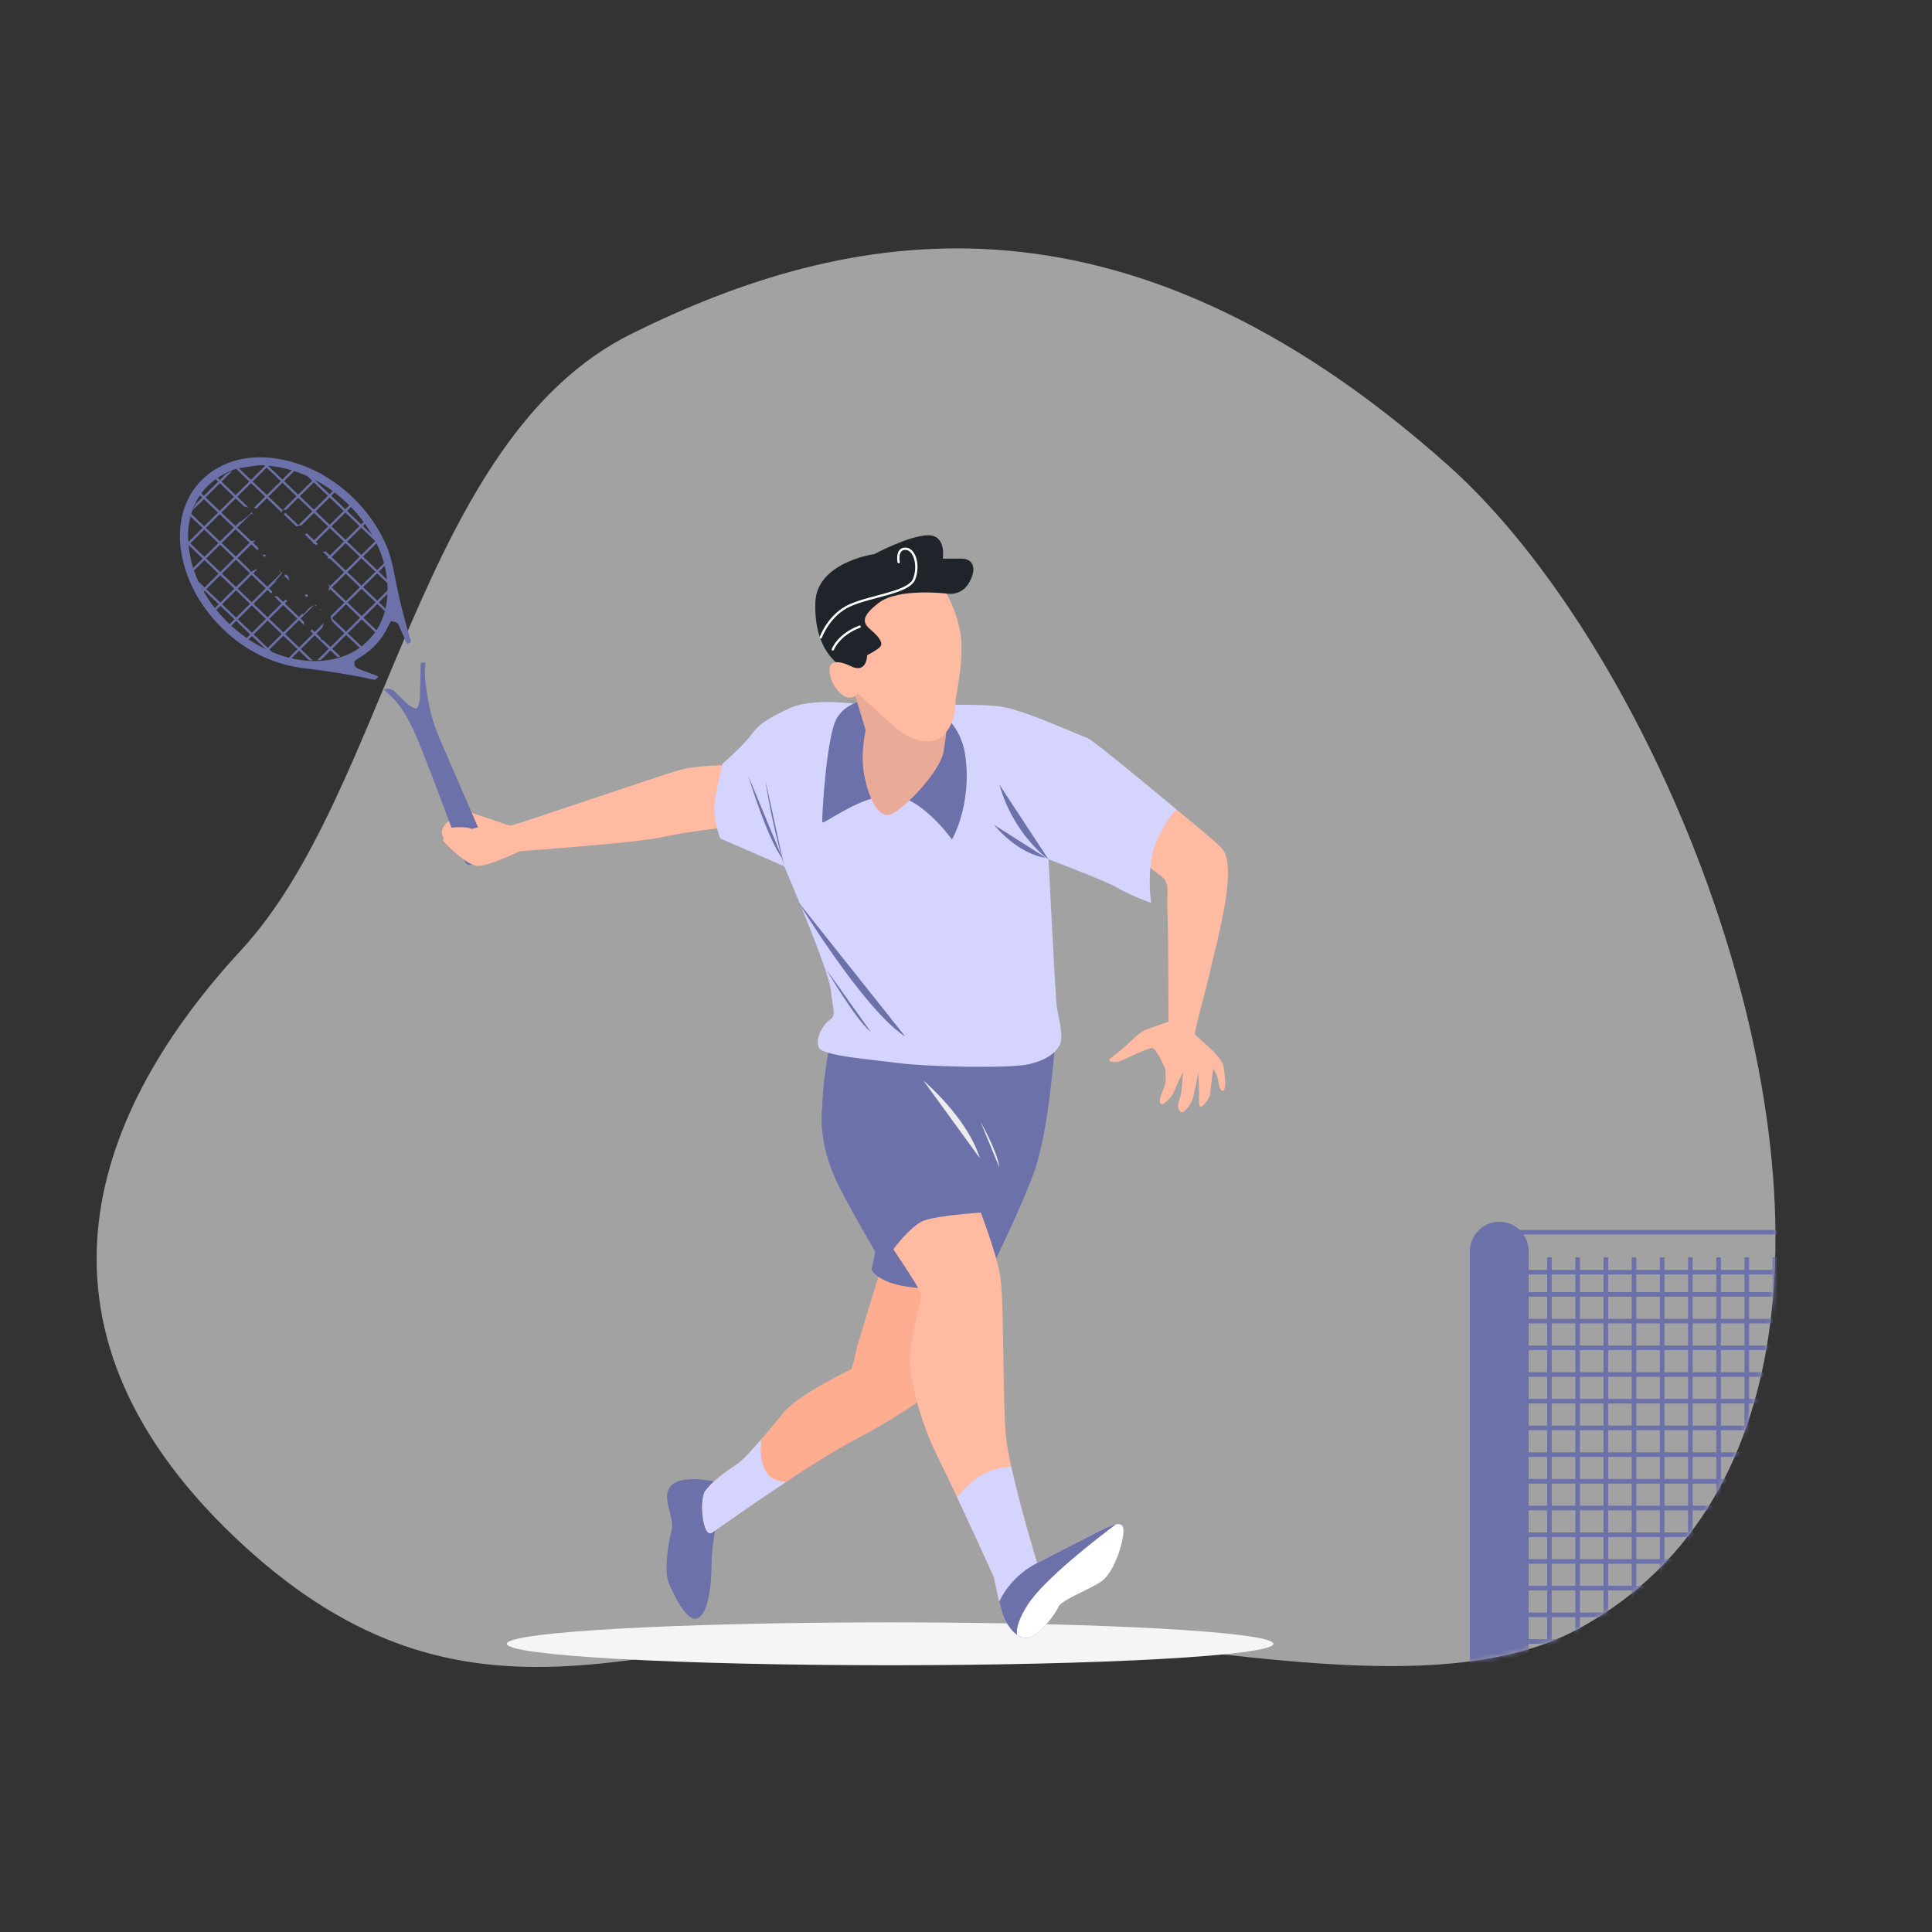 <svg width="420" height="420" viewBox="0 0 420 420" fill="none" xmlns="http://www.w3.org/2000/svg">
<rect x="0" y="0" width="420" height="420" fill="#333333" stroke="none"/>
<g clip-path="url(#clip0_1074_187)">
<path opacity="0.6" d="M384.93 286.94C392.83 222.4 354.54 136.62 314.85 101.2C243.19 37.25 183.65 49.62 137.35 72.53C91.04 95.44 84.43 171.9 52.46 206.5C20.49 241.1 2.3 287.63 50.81 333.96C99.32 380.28 138.46 356.75 189.17 353.81C239.89 350.87 307.14 374 343.52 353.89C368.93 339.85 381.44 315.47 384.93 286.94Z" fill="#ECECEC"/>
<path d="M193.5 362.01C239.516 362.01 276.82 359.924 276.82 357.35C276.82 354.776 239.516 352.69 193.5 352.69C147.484 352.69 110.18 354.776 110.18 357.35C110.18 359.924 147.484 362.01 193.5 362.01Z" fill="#F5F5F5"/>
<path d="M158.84 166.32C158.84 166.32 151.75 166.32 147.96 167.33C144.16 168.34 111.77 179.48 111.01 179.48C110.25 179.48 102.4 176.44 101.39 176.44C100.38 176.44 95.57 178.97 96.07 181.25C96.58 183.53 101.64 187.07 103.16 188.08C104.68 189.09 113.03 185.04 113.03 185.04C113.03 185.04 138.09 183.27 143.91 182C149.73 180.73 156.82 179.98 156.82 179.98L158.84 166.31V166.32Z" fill="#FFBAA2"/>
<path d="M56.988 99.421C68.046 99.669 79.125 107.487 83.925 118.456C84.674 120.13 85.245 122.16 85.755 124.887C86.065 126.467 86.373 128.028 86.453 128.371C86.552 128.712 86.763 129.653 86.919 130.452C87.234 131.92 88.613 137.123 89.127 138.696C89.397 139.518 89.404 139.573 88.967 139.795C88.741 139.917 88.51 140.002 88.489 139.986C88.427 139.937 87.85 138.596 86.928 136.442C86.555 135.54 86.406 135.391 85.845 135.22C85.479 135.117 85.117 135.051 85.026 135.062C84.934 135.074 84.612 135.617 84.322 136.267C83.124 138.873 81.135 141.096 78.447 142.791C77.034 143.676 76.967 143.74 77.041 144.326C77.14 145.114 77.38 145.251 80.164 146.241C82.052 146.915 82.43 147.11 82.151 147.256C81.959 147.355 81.757 147.529 81.698 147.648C81.623 147.788 81.288 147.793 80.675 147.646C77.549 146.886 71.209 145.859 66.417 145.308C60.098 144.595 54.483 142.081 49.569 137.75C44.968 133.695 41.575 128.447 40.054 123.001C37.308 113.28 40.694 104.706 48.675 101.043C51.245 99.883 53.894 99.364 56.988 99.421ZM49.667 102.574C44.486 104.992 41.628 109.035 40.948 114.87C40.7 117.04 41.147 120.891 41.94 123.359C43.663 128.78 47.422 133.982 52.381 137.787C63.577 146.39 77.412 145.508 82.507 135.881C85.03 131.099 84.803 124.262 81.927 118.242C77.646 109.329 68.652 102.57 59.466 101.38C56.781 101.029 56.911 101.031 53.9 101.484C51.507 101.822 50.967 101.964 49.667 102.574Z" fill="#6D71AA"/>
<path d="M92.481 144.386C92.266 146.198 92.362 147.693 92.855 150.885C93.544 155.336 94.263 157.682 96.762 163.337C97.154 164.255 97.906 165.983 98.423 167.164C98.943 168.363 99.777 170.304 100.294 171.485C101.802 174.978 102.579 176.758 104.55 181.29L106.437 185.59L106.134 186.112C105.656 187.009 104.382 187.727 102.968 187.923C102.026 188.06 101.654 188.032 101.388 187.824C101.06 187.568 99.615 183.993 97.566 178.392C94.733 170.677 90.97 160.978 89.992 158.925C88.209 155.151 86.688 152.801 84.474 150.885C83.935 150.414 83.494 149.985 83.487 149.931C83.48 149.876 83.746 149.786 84.091 149.743C84.69 149.668 84.854 149.796 85.629 150.175C86.875 151.432 88.218 152.732 88.63 153.071C89.455 153.767 90.355 154.175 90.606 153.976C90.992 153.667 91.325 152.212 91.321 150.855C91.315 150.074 91.359 148.228 91.396 146.754L91.469 144.104L91.995 144.038C92.449 143.981 92.51 144.029 92.481 144.386Z" fill="#6D71AA"/>
<path d="M63.672 99.616L63.76 99.708C63.714 99.694 63.666 99.674 63.62 99.667L63.672 99.616ZM41.101 122.626C41.105 122.664 41.117 122.701 41.134 122.737L41.06 122.663L41.1 122.62L41.101 122.626Z" fill="#6D71AA"/>
<path fill-rule="evenodd" clip-rule="evenodd" d="M56.76 100.496L56.754 100.49L56.748 100.497L56.76 100.496ZM51.374 101.962C51.541 101.889 51.709 101.822 51.884 101.76L54.562 104.322L57.604 101.303L56.76 100.496C56.863 100.483 56.966 100.472 57.07 100.46C57.179 100.448 57.289 100.436 57.401 100.422L57.956 100.953L58.596 100.318C58.84 100.301 59.085 100.297 59.33 100.293L58.317 101.298L61.391 104.239L64.43 101.224L63.917 100.733L63.91 100.728L64.034 100.755C64.261 100.806 64.493 100.857 64.725 100.918L64.78 100.864L64.786 100.87L64.794 100.862L64.887 100.957C64.954 100.975 65.023 100.993 65.092 101.011C65.161 101.029 65.23 101.047 65.297 101.065L65.146 101.215L68.22 104.155L69.571 102.814C69.724 102.895 69.878 102.975 70.025 103.063L68.579 104.499L71.648 107.435L73.576 105.521C73.705 105.625 73.835 105.735 73.958 105.845L72.009 107.78L75.078 110.716L76.987 108.821L76.987 108.821L76.987 108.821L76.987 108.821L76.987 108.821L76.987 108.821L76.987 108.822L76.987 108.822C77.099 108.947 77.21 109.073 77.314 109.199L75.439 111.061L78.514 114.003L79.914 112.614C79.952 112.677 79.993 112.741 80.035 112.804C80.086 112.883 80.138 112.963 80.186 113.045L78.874 114.347L81.947 117.287L82.282 116.955C82.316 117.037 82.352 117.119 82.388 117.201C82.424 117.283 82.459 117.365 82.494 117.447L82.308 117.632L82.724 118.03C82.865 118.391 82.998 118.746 83.125 119.109L81.951 117.986L78.914 120.999L81.981 123.932L83.944 121.984L83.95 122.009C83.993 122.194 84.034 122.373 84.065 122.567L82.341 124.277L84.529 126.37C84.545 126.607 84.555 126.845 84.551 127.085L81.985 124.63L78.944 127.648L82.013 130.583L84.539 128.076C84.53 128.33 84.52 128.577 84.503 128.818L82.376 130.93L83.939 132.425C83.894 132.611 83.842 132.797 83.789 132.976L82.02 131.283L78.99 134.291L81.934 137.117C81.85 137.26 81.752 137.399 81.653 137.537L81.653 137.538L78.636 134.643L75.596 137.661L78.61 140.539C78.5 140.622 78.388 140.697 78.274 140.774L78.19 140.831L75.24 138.014L72.206 141.027L73.977 142.722C73.793 142.779 73.609 142.828 73.417 142.879L71.85 141.38L69.726 143.489C69.469 143.508 69.219 143.526 68.968 143.538L68.967 143.531L71.486 141.031L68.416 138.095L65.385 141.102L67.953 143.559C67.709 143.57 67.462 143.561 67.215 143.552L67.215 143.552L65.026 141.458L63.298 143.174C63.17 143.156 63.043 143.132 62.916 143.109C62.846 143.096 62.776 143.083 62.704 143.071L62.699 143.076L62.698 143.069L62.704 143.071L64.671 141.118L61.601 138.182L58.565 141.194L59.752 142.33C59.383 142.217 59.02 142.096 58.648 141.963L58.211 141.546L58.019 141.737C57.899 141.691 57.778 141.643 57.66 141.595C57.612 141.576 57.565 141.557 57.518 141.539L57.516 141.541L57.509 141.535L57.518 141.539L57.855 141.205L54.779 138.263L53.461 139.571C53.306 139.484 53.159 139.397 53.012 139.309L53.012 139.309L53.011 139.309L53.018 139.308L54.418 137.918L51.346 134.979L49.46 136.851C49.358 136.778 49.26 136.698 49.162 136.618C49.13 136.592 49.098 136.567 49.066 136.541L49.066 136.535L50.983 134.632L47.913 131.696L45.952 133.642C45.896 133.58 45.839 133.519 45.782 133.458L45.782 133.458C45.725 133.397 45.667 133.336 45.612 133.273L47.551 131.349L44.483 128.415L43.032 129.856C42.94 129.714 42.853 129.566 42.766 129.417L44.123 128.07L41.05 125.132L40.901 125.28L40.902 125.285L40.895 125.286L40.901 125.28L40.882 125.219L40.881 125.219C40.844 125.1 40.809 124.986 40.777 124.87L40.693 124.79L40.69 124.793L40.689 124.787L40.693 124.79L40.699 124.783L40.695 124.779L40.731 124.744C40.649 124.47 40.574 124.195 40.513 123.925L41.044 124.433L44.079 121.421L41.004 118.48L39.984 119.492L39.984 119.498L39.977 119.499L39.984 119.492C39.98 119.249 39.985 119.018 39.996 118.779L40.645 118.135L40.071 117.587L40.07 117.58C40.091 117.367 40.112 117.16 40.133 116.954L40.134 116.953L40.134 116.948L41.003 117.779L44.036 114.769L41.346 112.196C41.406 112.022 41.474 111.854 41.542 111.693L44.39 114.417L47.4 111.431L44.328 108.497L41.889 110.918L41.888 110.912C42.112 110.418 42.353 109.943 42.61 109.492L43.964 108.149L43.314 107.529L43.307 107.524C43.356 107.455 43.405 107.387 43.454 107.32L43.454 107.32L43.454 107.32L43.455 107.32L43.455 107.32L43.455 107.32L43.455 107.32L43.455 107.32L43.455 107.32L43.455 107.32L43.455 107.32L43.455 107.32L43.455 107.32L43.455 107.32L43.455 107.319L43.455 107.319L43.455 107.319C43.505 107.251 43.554 107.184 43.603 107.114L44.319 107.797L47.439 104.702L46.81 104.099C46.941 103.996 47.079 103.899 47.223 103.801L47.794 104.349L49.116 103.038C49.575 102.781 50.063 102.534 50.566 102.304L48.156 104.697L51.221 107.638L54.208 104.674L51.374 101.962ZM51.374 101.962L51.369 101.958L51.37 101.964L51.374 101.962ZM69.719 138.648L68.772 137.742L70.104 136.42C70.198 136.072 70.297 135.743 70.385 135.472L70.382 135.448L68.415 137.401L67.826 136.838L67.782 136.867C67.71 136.948 67.59 137.056 67.433 137.154L68.06 137.754L65.029 140.762L61.96 137.826L64.991 134.818L66.166 135.942C66.156 135.852 66.138 135.761 66.107 135.669C66.016 135.401 66.001 135.225 66.025 135.114L65.346 134.465L68.26 131.573C68.108 131.628 67.947 131.704 67.814 131.774L67.251 132.129L65.98 133.565L65.753 133.364L64.989 134.123L61.914 131.181L62.456 130.643L62.075 130.392L62.327 130.069L61.553 130.837L60.303 129.64L59.906 129.611L59.628 129.687L61.198 131.189L58.167 134.198L55.094 131.258L58.125 128.249L58.934 129.023L59.23 128.614L58.48 127.896L60.211 126.178L59.646 126.535L61.34 124.62L60.713 124.065L60.641 124.074L61.14 124.55L58.118 127.55L55.048 124.614L55.89 123.779L55.808 123.706L54.764 124.191L54.687 124.267L54.658 124.24L54.542 124.293L54.263 124.047L54.342 123.938L51.619 121.333L54.635 118.339L55.959 119.603L56.257 119.266L55.908 118.958L55.915 118.869L54.99 117.986L55.512 117.469L55.497 117.456L54.725 117.626L54.684 117.589L54.63 117.642L51.554 114.706L54.655 111.628L55.009 111.968L55.042 111.93L54.695 111.339L53.989 112.137L52.439 113.326L52.19 113.371L51.193 114.361L48.115 111.422L51.225 108.336L53.134 110.168L53.301 110.105L54.063 110.366L51.581 107.983L54.568 105.018L57.642 107.96L55.258 110.326L55.691 110.6L58.003 108.305L61.076 111.245L60.929 111.391L61.004 111.517L61.71 110.719L62.129 110.901L64.832 108.218L67.9 111.154L64.859 114.173L62.014 111.451L61.844 111.691L61.693 111.835L64.427 114.451C64.746 114.341 65.126 114.274 65.504 114.236L68.261 111.5L71.33 114.436L68.289 117.454L66.686 115.921C66.577 116.031 66.44 116.131 66.272 116.216L67.934 117.807L67.873 117.867C68.067 117.944 68.181 118.085 68.126 118.32L68.296 118.152L68.699 118.538C68.814 118.45 68.941 118.348 69.079 118.238C69.084 118.234 69.09 118.23 69.095 118.225L68.65 117.8L71.691 114.781L74.766 117.723L71.725 120.741L70.8 119.857L70.554 119.971L70.098 119.876L71.37 121.094L71.067 121.394L71.526 121.401L71.654 121.514L71.73 121.438L74.804 124.379L71.785 127.376L71.169 126.784L71.627 127.467L71.361 128.495L71.789 128.071L74.852 131.011L71.903 133.937L71.936 134C71.888 134.242 71.931 134.849 72.489 135.343C72.57 135.415 72.63 135.489 72.671 135.562L74.876 137.667L71.841 140.679L70.173 139.083C70.121 139.103 70.067 139.118 70.011 139.125C69.816 139.15 69.731 138.961 69.719 138.648ZM57.778 120.648L57.542 121.115L57.018 120.615L57.09 120.573L57.75 120.621L57.778 120.648ZM61.756 125.139L62.176 124.847L62.696 125.344L62.908 126.239L61.756 125.139ZM66.254 129.434L66.499 129.187L66.761 129.225L67.041 129.492L66.656 129.818L66.254 129.434ZM68.436 131.518C68.699 131.451 68.88 131.49 68.735 131.802L68.436 131.518ZM69.431 132.468C69.533 132.416 69.632 132.433 69.702 132.591C69.732 132.659 69.764 132.735 69.797 132.816L69.431 132.468ZM75.232 137.313L72.16 134.38L75.209 131.354L78.274 134.294L75.232 137.313ZM78.628 133.943L75.564 131.002L78.589 128L81.657 130.936L78.628 133.943ZM72.143 127.719L75.206 130.659L78.23 127.657L75.163 124.722L72.143 127.719ZM75.518 124.37L78.585 127.304L81.625 124.286L78.559 121.352L75.518 124.37ZM58.209 140.853L55.133 137.911L58.169 134.898L61.244 137.84L58.209 140.853ZM61.603 137.484L58.527 134.542L61.558 131.534L64.633 134.475L61.603 137.484ZM75.159 124.026L72.085 121.086L75.126 118.067L78.199 121.008L75.159 124.026ZM78.555 120.655L75.481 117.715L78.518 114.701L81.591 117.641L78.555 120.655ZM51.7 134.627L54.773 137.566L57.808 134.554L54.735 131.614L51.7 134.627ZM72.046 114.429L75.121 117.371L78.158 114.357L75.082 111.415L72.046 114.429ZM51.337 134.28L48.268 131.344L51.303 128.331L54.373 131.267L51.337 134.28ZM54.731 130.911L51.662 127.975L54.694 124.966L57.763 127.902L54.731 130.911ZM71.685 114.084L68.615 111.148L71.653 108.134L74.722 111.07L71.685 114.084ZM44.839 128.063L47.905 130.997L50.941 127.985L47.873 125.05L44.839 128.063ZM48.232 124.694L51.3 127.628L54.332 124.62L51.264 121.685L48.232 124.694ZM65.185 107.867L68.254 110.803L71.292 107.788L68.223 104.852L65.185 107.867ZM44.478 127.718L41.406 124.779L44.441 121.767L47.513 124.706L44.478 127.718ZM47.872 124.35L44.8 121.41L47.831 118.401L50.904 121.34L47.872 124.35ZM51.259 120.988L48.186 118.049L51.199 115.058L54.275 117.995L51.259 120.988ZM61.431 110.893L58.357 107.953L61.399 104.934L64.472 107.874L61.431 110.893ZM64.826 107.524L61.752 104.584L64.79 101.568L67.864 104.509L64.826 107.524ZM41.363 118.123L44.438 121.064L47.47 118.055L44.396 115.114L41.363 118.123ZM44.75 114.762L47.825 117.703L50.838 114.713L47.76 111.775L44.75 114.762ZM54.922 104.667L57.997 107.608L61.038 104.589L57.964 101.648L54.922 104.667ZM50.866 107.991L47.755 111.078L44.683 108.145L47.801 105.05L50.866 107.991ZM78.97 140.3C79.437 139.949 79.868 139.576 80.269 139.18C80.67 138.784 81.045 138.351 81.397 137.895L78.97 140.3Z" fill="#6D71AA"/>
<path d="M97.58 179.99C97.58 179.99 101.12 179.48 102.64 180.24C104.16 181 108.46 184.8 107.2 185.56C105.93 186.32 104.67 188.34 103.15 188.09C101.63 187.84 97.83 184.55 96.57 183.03" fill="#FFBAA2"/>
<path d="M105.93 179.23C105.93 179.23 102.39 180.5 100.11 180.5C97.83 180.5 95.55 182.52 96.57 183.03C97.58 183.54 101.38 183.03 101.38 183.03C101.38 183.03 105.68 186.57 109.48 183.28" fill="#FFBAA2"/>
<path d="M254.87 175.31C254.87 175.31 264.98 183.33 265.96 184.86C268.84 189.38 264.71 203.97 263.2 210.6C261.85 216.54 259.48 224.43 259.82 224.94C260.16 225.45 265.62 229.55 265.96 231.76C266.3 233.98 266.64 236.54 265.96 237.05C265.28 237.56 264.94 235.69 264.77 234.66C264.6 233.64 263.75 232.27 263.75 232.27C263.75 232.27 263.07 237.22 263.07 237.9C263.07 238.58 261.53 240.63 261.02 240.63C260.51 240.63 260.68 238.24 260.68 237.73C260.68 237.22 260.51 233.12 260.51 233.12C260.51 233.12 259.49 238.58 259.15 239.26C258.81 239.94 257.27 242.67 256.42 241.48C255.57 240.29 256.59 238.92 256.76 237.73C256.93 236.54 257.2 232.97 257.2 232.97C257.2 232.97 255.43 236.73 255.09 237.58C254.75 238.43 252.9 240.46 252.33 239.95C251.83 239.5 252.4 237.87 253.17 236.14C253.57 235.25 253.36 232.49 253.36 232.49C253.36 232.49 251.47 227.84 250.45 227.84C249.43 227.84 245.33 229.89 243.8 230.57C242.26 231.25 240.39 230.74 241.41 230.06C242.43 229.38 244.99 227.16 245.67 226.48C246.35 225.8 248.06 224.26 248.91 223.92C249.76 223.58 254.01 222.1 254.01 222.1C254.01 222.1 254.02 204.48 253.85 200.38C253.74 197.84 253.76 195.02 253.79 193.26C253.81 192.14 253.29 191.09 252.41 190.42L249.59 188.28C249.59 188.28 245.33 177.88 254.88 175.32L254.87 175.31Z" fill="#FFBAA2"/>
<path d="M156.04 322.23C156.04 322.23 148.54 320.35 145.98 322.91C143.42 325.47 146.83 329.73 145.98 332.8C145.13 335.87 144.44 341.67 145.3 343.89C146.15 346.11 149.39 353.1 151.78 351.74C154.17 350.38 154.68 343.89 154.68 340.31C154.68 336.73 155.53 330.59 156.56 329.73C157.58 328.88 158.61 325.3 156.05 322.23H156.04Z" fill="#6D71AA"/>
<path d="M191.52 275.84C191.52 275.84 186.23 292.56 185.89 294.6C185.55 296.64 185.04 297.67 185.04 297.67C185.04 297.67 173.61 303.13 170.37 307.05C167.13 310.97 162.35 316.94 159.97 318.48C157.58 320.02 154.68 322.23 153.32 324.11C151.96 325.99 152.77 334.6 154.86 333.15C158.78 330.42 176.01 318.14 186.41 312.68C192.85 309.3 202.95 303.13 205.34 299.72C207.73 296.31 211.48 280.62 212.84 276.18C214.2 271.75 194.59 273.28 191.52 275.84Z" fill="#FFAD91"/>
<path d="M165.48 312.93C163.35 315.41 161.29 317.63 159.96 318.49C157.57 320.03 154.67 322.24 153.31 324.12C151.95 326 152.76 334.61 154.85 333.16C157.11 331.59 163.78 326.85 171.02 322.07C165.19 322.3 165.14 316.08 165.49 312.93H165.48Z" fill="#D4D4FF"/>
<path d="M180.26 227.74C180.26 227.74 178.72 235.24 178.72 242.07C178.72 248.9 189.81 266.8 190.49 267.65C191.17 268.5 189.47 276.01 189.47 276.01C189.47 276.01 190.49 278.74 197.49 279.76C204.49 280.78 213.86 279.08 213.86 279.08C213.86 279.08 221.36 264.24 224.78 254.86C228.19 245.48 229.39 226.03 229.39 226.03C229.39 226.03 221.71 229.1 210.29 229.1C198.87 229.1 181.98 226.88 181.98 226.88C181.98 226.88 180.44 226.54 180.27 227.73L180.26 227.74Z" fill="#6D71AA"/>
<path d="M190.47 153.67C190.47 153.67 177.81 151.14 171.74 153.92C165.67 156.7 164.65 157.97 163.13 159.99C161.61 162.01 157.06 166.06 157.06 166.06C157.06 166.06 155.54 172.13 155.29 175.17C155.04 178.21 156.56 182.26 156.56 182.26L170.48 188.33C170.48 188.33 180.1 210.6 180.6 215.16C181.11 219.72 181.87 220.73 180.35 221.74C178.83 222.75 177.06 226.04 178.07 227.81C179.08 229.58 189.71 230.34 195.28 231.1C200.85 231.86 219.07 232.37 223.63 231.35C228.19 230.34 230.72 228.06 230.72 225.53C230.72 223 229.96 220.47 229.71 218.7C229.46 216.93 227.94 186.81 227.94 186.81C227.94 186.81 240.39 191.49 242.92 193.01C245.45 194.53 250.26 196.3 250.26 196.3C250.26 196.3 248.99 188.2 251.53 182.63C254.06 177.06 255.83 176.05 255.83 176.05C255.83 176.05 237.42 160.57 236.16 160.31C234.89 160.06 223.64 154.66 217.82 153.65C212 152.64 190.48 153.65 190.48 153.65L190.47 153.67Z" fill="#D4D4FF"/>
<path d="M170.48 188.34C170.48 188.34 167.47 177.76 166.45 169.91L170.48 188.34Z" fill="#6D71AA"/>
<path d="M162.69 168.72C162.69 168.72 166.78 182.37 170.19 186.8L162.69 168.72Z" fill="#6D71AA"/>
<path d="M227.93 186.82C227.93 186.82 220.34 181.51 217.27 170.59L227.93 186.82Z" fill="#6D71AA"/>
<path d="M227.34 186.46C227.34 186.46 221.88 186.12 216.08 179.3L227.34 186.46Z" fill="#6D71AA"/>
<path d="M173.61 196.18C173.61 196.18 187.94 219.72 196.81 225.35L173.61 196.18Z" fill="#6D71AA"/>
<path d="M179.58 210.68C179.58 210.68 186.06 221.77 189.3 224.33L179.58 210.68Z" fill="#6D71AA"/>
<path d="M188.79 152.14C188.79 152.14 184.29 152.29 181.96 156.06C179.64 159.84 178.62 178 178.76 178.73C178.9 179.46 187.19 172.77 193.73 172.92C200.27 173.07 206.95 182.51 206.95 182.51C206.95 182.51 211.31 175.1 209.86 164.35C208.41 153.6 197.36 149.67 188.79 152.14Z" fill="#6D71AA"/>
<path d="M205.71 129.03C205.71 129.03 209 129.79 210.77 126.5C212.54 123.21 211.28 121.44 209 121.44H204.95C204.95 121.44 205.82 116.36 201.78 116.36C197.74 116.36 190.05 120.46 190.05 120.46C190.05 120.46 177.54 122.2 177.25 130.96C176.84 143.22 184.46 145.72 184.46 145.72C184.46 145.72 186.48 148 188.25 146.23C190.02 144.46 190.53 142.44 190.53 142.44C190.53 142.44 194.07 141.43 194.07 138.9C194.07 136.37 190.02 134.1 191.79 132.58C193.56 131.06 205.7 129.04 205.7 129.04L205.71 129.03Z" fill="#1E242A"/>
<path d="M195.36 122.21C195.36 122.21 194.78 119.29 196.82 119.29C198.86 119.29 199.88 122.98 198.72 125.9C197.56 128.82 189.52 129.51 184.85 131.56C180.18 133.6 178.43 138.57 178.43 138.57" stroke="white" stroke-width="0.5" stroke-linecap="round" stroke-linejoin="round"/>
<path d="M181.05 141.19C181.05 141.19 182.22 137.98 186.89 136.23" stroke="white" stroke-width="0.5" stroke-linecap="round" stroke-linejoin="round"/>
<path d="M212.67 262.19C212.67 262.19 216.59 272.08 217.45 277.54C218.3 283 217.96 303.81 218.64 311.82C219.32 319.84 225.46 339.79 225.46 339.79C225.46 339.79 235.01 334.84 238.42 333.14C241.83 331.43 244.22 330.24 244.22 332.8C244.22 335.36 242.17 342.01 239.27 343.89C236.37 345.77 230.74 347.81 230.06 349.35C229.38 350.89 225.97 355.49 223.58 356C221.19 356.51 219.15 353.61 218.29 351.74C217.44 349.86 216.07 342.87 216.07 342.87C216.07 342.87 207.88 324.79 203.96 316.94C200.04 309.09 197.82 300.22 197.82 295.45C197.82 290.68 200.55 282.32 200.21 281.12C199.87 279.92 192.36 268.84 192.36 268.84C192.36 268.84 193.38 264.41 200.04 262.53C206.69 260.65 212.66 262.19 212.66 262.19H212.67Z" fill="#FFBAA2"/>
<path d="M238.42 333.15C235.01 334.86 225.46 339.8 225.46 339.8C225.46 339.8 221.82 327.96 219.83 318.85C217.36 318.96 213.63 319.73 210.45 322.91C209.53 323.83 208.74 324.69 208.07 325.48C211.89 333.62 216.08 342.86 216.08 342.86C216.08 342.86 217.44 349.85 218.3 351.73C219.15 353.61 221.2 356.51 223.59 355.99C225.98 355.48 229.39 350.87 230.07 349.34C230.75 347.8 236.38 345.76 239.28 343.88C242.18 342 244.23 335.35 244.23 332.79C244.23 330.23 241.84 331.43 238.43 333.13L238.42 333.15Z" fill="#D4D4FF"/>
<path d="M217.23 348.17C217.59 349.65 217.98 351.05 218.29 351.74C219.14 353.62 221.19 356.52 223.58 356C225.97 355.49 229.38 350.88 230.06 349.35C230.74 347.81 236.37 345.77 239.27 343.89C242.17 342.01 244.22 335.36 244.22 332.8C244.22 330.24 241.83 331.44 238.42 333.14C235.01 334.85 225.46 339.79 225.46 339.79C225.46 339.79 219.98 342.29 217.23 348.16V348.17Z" fill="#6D71AA"/>
<path d="M230.07 349.35C230.75 347.81 236.38 345.77 239.28 343.89C242.18 342.01 244.23 335.36 244.23 332.8C244.23 331.51 243.62 331.18 242.59 331.38C238.66 334.32 226.96 343.33 223.43 348.84C221.55 351.78 220.9 353.91 221.08 355.36C221.84 355.9 222.7 356.2 223.6 356.01C225.99 355.5 229.4 350.89 230.08 349.36L230.07 349.35Z" fill="white"/>
<path d="M199.02 236.61C199.02 236.61 205.5 242.75 208.23 248.04C210.96 253.33 214.03 263.56 214.03 263.56C214.03 263.56 204.82 264.07 201.07 265.27C197.32 266.46 191.86 274.82 191.86 274.82C191.86 274.82 185.89 264.76 182.48 258.1C179.07 251.45 178.05 244.8 178.9 239.68C179.75 234.56 180.95 233.88 180.95 233.88" fill="#6D71AA"/>
<path d="M200.73 234.9C200.73 234.9 210.28 242.92 213.01 251.79L200.73 234.9Z" fill="#ECECEC"/>
<path d="M213.18 243.94C213.18 243.94 216.76 250.08 217.27 253.83L213.18 243.94Z" fill="#ECECEC"/>
<path d="M185.41 149.62L188.19 158.73C188.19 158.73 186.92 164.05 187.94 168.85C188.95 173.66 190.72 177.2 193 177.2C195.28 177.2 204.39 168.09 205.15 163.28C205.91 158.47 205.91 156.7 205.91 156.7C205.91 156.7 200.59 156.95 195.53 153.92C190.47 150.88 185.41 146.33 185.41 149.62Z" fill="#EAAA98"/>
<path d="M184.72 144.71C184.72 144.71 180.35 142.53 180.35 145.57C180.35 148.61 182.49 150.71 183.46 151.29C185.27 152.37 186.49 150.78 186.49 150.78C186.49 150.78 191.8 155.58 194.33 157.86C196.86 160.14 201.41 162.66 204.7 160.14C207.99 157.62 207.73 152.05 207.73 152.05C207.73 152.05 209.75 142.69 208.74 137.38C207.73 132.07 205.71 129.03 205.71 129.03C205.71 129.03 195.34 127.77 191.04 131.05C186.74 134.34 187.75 135.6 189.52 137.12C191.29 138.64 192.05 139.9 191.29 140.66C190.53 141.42 188.51 142.43 188.51 142.43C188.51 142.43 188.51 146.73 184.72 144.71Z" fill="#FFBAA2"/>
<mask id="mask0_1074_187" style="mask-type:luminance" maskUnits="userSpaceOnUse" x="298" y="243" width="88" height="120">
<path d="M298.45 243.72V362.15C315.74 362.5 331.36 360.61 343.52 353.89C368.93 339.85 381.44 315.47 384.93 286.94C386.6 273.26 386.2 258.63 384.15 243.72H298.45Z" fill="white"/>
</mask>
<g mask="url(#mask0_1074_187)">
<path d="M336.83 273.33V364.92" stroke="#6D71AA" stroke-miterlimit="10"/>
<path d="M342.96 273.33V364.92" stroke="#6D71AA" stroke-miterlimit="10"/>
<path d="M349.09 273.33V364.92" stroke="#6D71AA" stroke-miterlimit="10"/>
<path d="M355.22 273.33V364.92" stroke="#6D71AA" stroke-miterlimit="10"/>
<path d="M361.34 273.33V364.92" stroke="#6D71AA" stroke-miterlimit="10"/>
<path d="M367.47 273.33V364.92" stroke="#6D71AA" stroke-miterlimit="10"/>
<path d="M373.6 273.33V364.92" stroke="#6D71AA" stroke-miterlimit="10"/>
<path d="M379.73 273.33V364.92" stroke="#6D71AA" stroke-miterlimit="10"/>
<path d="M385.85 273.33V364.92" stroke="#6D71AA" stroke-miterlimit="10"/>
<path d="M328.13 281.39H398.11" stroke="#6D71AA" stroke-miterlimit="10"/>
<path d="M328.13 287.2H398.11" stroke="#6D71AA" stroke-miterlimit="10"/>
<path d="M328.13 293H398.11" stroke="#6D71AA" stroke-miterlimit="10"/>
<path d="M328.13 298.81H398.11" stroke="#6D71AA" stroke-miterlimit="10"/>
<path d="M328.13 304.61H398.11" stroke="#6D71AA" stroke-miterlimit="10"/>
<path d="M328.13 310.42H398.11" stroke="#6D71AA" stroke-miterlimit="10"/>
<path d="M328.13 316.22H398.11" stroke="#6D71AA" stroke-miterlimit="10"/>
<path d="M328.13 322.03H398.11" stroke="#6D71AA" stroke-miterlimit="10"/>
<path d="M328.13 327.83H398.11" stroke="#6D71AA" stroke-miterlimit="10"/>
<path d="M328.13 333.64H398.11" stroke="#6D71AA" stroke-miterlimit="10"/>
<path d="M328.13 339.44H398.11" stroke="#6D71AA" stroke-miterlimit="10"/>
<path d="M328.13 345.25H398.11" stroke="#6D71AA" stroke-miterlimit="10"/>
<path d="M328.13 351.05H398.11" stroke="#6D71AA" stroke-miterlimit="10"/>
<path d="M328.13 356.86H398.11" stroke="#6D71AA" stroke-miterlimit="10"/>
<path d="M398.43 267.87H324.06V276.57H398.43V267.87Z" stroke="#6D71AA" stroke-miterlimit="10"/>
<path d="M319.54 366.28V272C319.54 268.47 322.4 265.61 325.93 265.61C329.46 265.61 332.32 268.47 332.32 272V362.52" fill="#6D71AA"/>
</g>
</g>
<defs>
<clipPath id="clip0_1074_187">
<rect width="377.93" height="312.28" fill="white" transform="translate(21 54)"/>
</clipPath>
</defs>
</svg>
